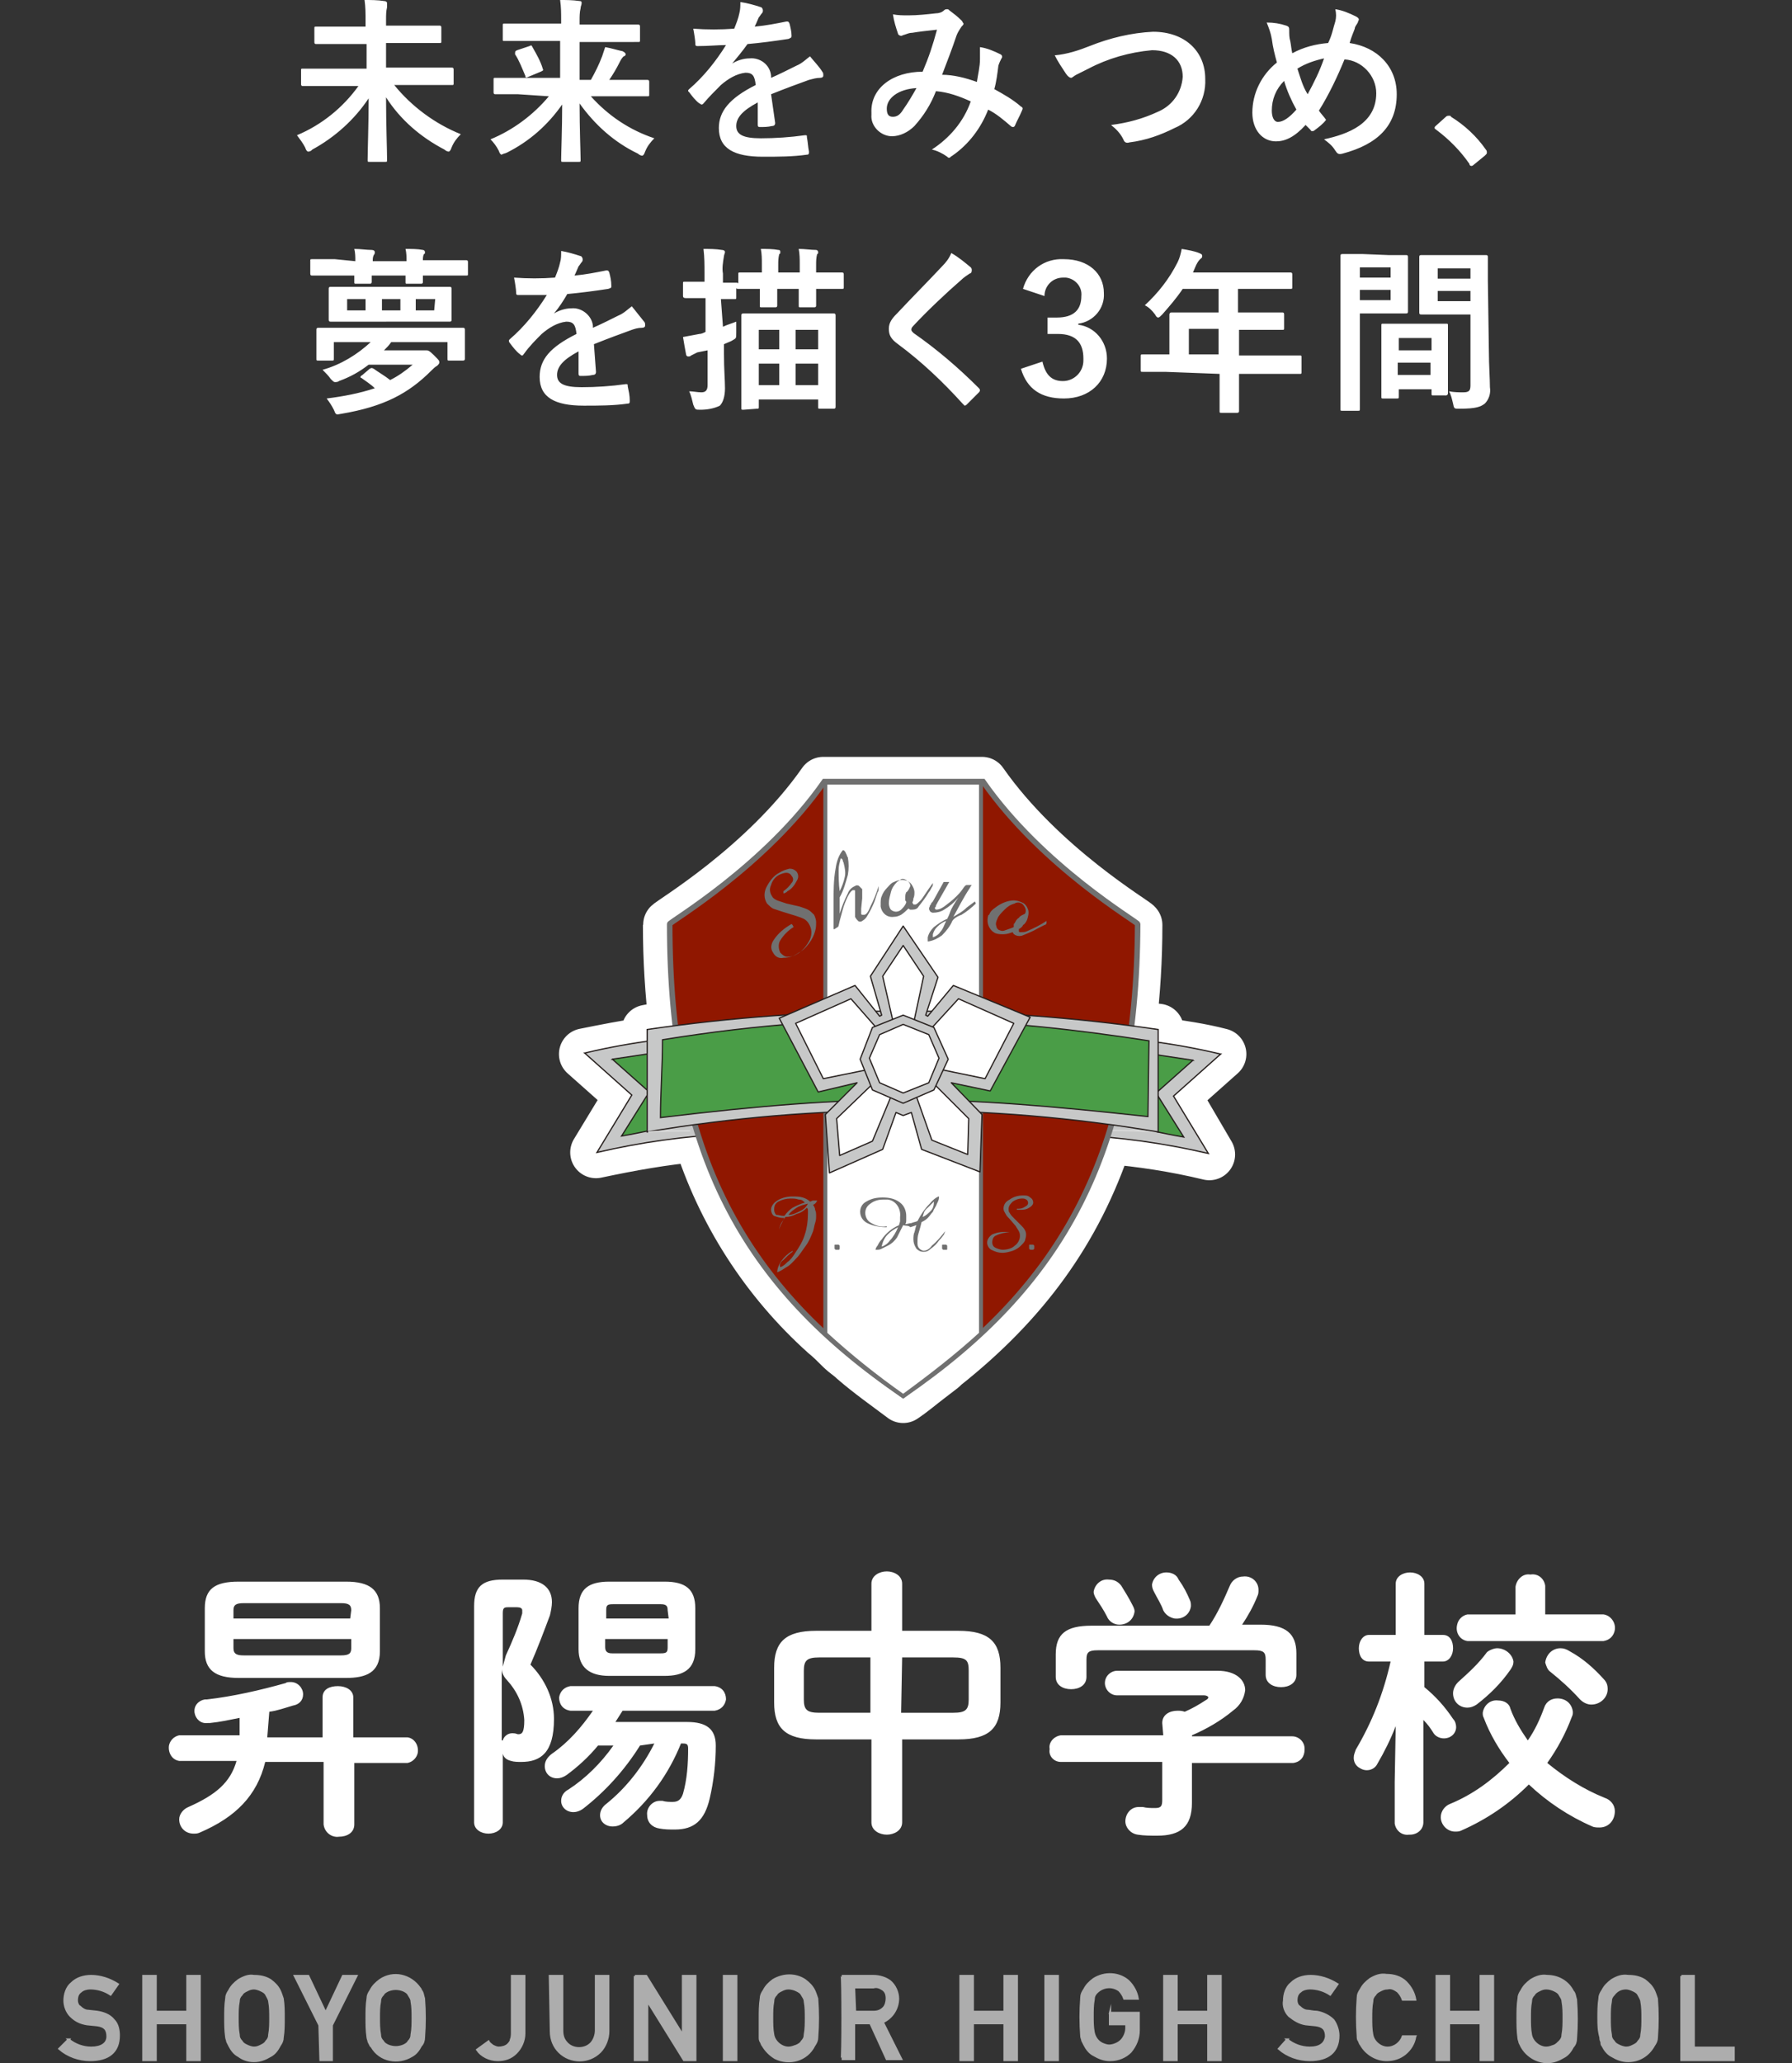 <svg xmlns="http://www.w3.org/2000/svg" id="レイヤー_1" x="0" y="0" enable-background="new 0 0 175 201.4" version="1.1" viewBox="0 0 175 201.4" xml:space="preserve"><rect x="0" y="0" width="175" height="201.4" fill="#333333" stroke="none"/><style>.st0{fill:#FFFFFF;}
	
		.st1{fill-rule:evenodd;clip-rule:evenodd;fill:#FFFFFF;stroke:#FFFFFF;stroke-width:5.03;stroke-linecap:round;stroke-linejoin:round;}
	.st2{fill-rule:evenodd;clip-rule:evenodd;fill:#C7C8C8;stroke:#251E1C;stroke-width:0.12;stroke-miterlimit:22.93;}
	.st3{fill-rule:evenodd;clip-rule:evenodd;fill:#4A9D47;stroke:#251E1C;stroke-width:0.12;stroke-miterlimit:22.93;}
	.st4{fill:none;stroke:#DBDBDB;stroke-width:0.12;stroke-miterlimit:22.93;}
	.st5{fill-rule:evenodd;clip-rule:evenodd;fill:#901700;stroke:#707070;stroke-width:0.54;stroke-miterlimit:22.93;}
	.st6{fill-rule:evenodd;clip-rule:evenodd;fill:#FFFFFF;stroke:#707070;stroke-width:0.39;stroke-miterlimit:22.93;}
	
		.st7{fill-rule:evenodd;clip-rule:evenodd;fill:#C7C8C8;stroke:#251E1C;stroke-width:0.12;stroke-linecap:round;stroke-linejoin:round;}
	
		.st8{fill-rule:evenodd;clip-rule:evenodd;fill:#FFFFFF;stroke:#251E1C;stroke-width:0.12;stroke-linecap:round;stroke-linejoin:round;}
	.st9{fill:#707070;}
	.st10{fill-rule:evenodd;clip-rule:evenodd;fill:#707070;}
	.st11{opacity:0.6;}
	.st12{fill:#FFFFFF;stroke:#FFFFFF;stroke-width:0.22;stroke-miterlimit:10;}</style><g id="レイヤー_2_1_"><g id="左メニュー_右固定"><path d="M26.1 169.6h5.4v-3.9c0-.8.7-1.1 1.5-1.1s1.5.4 1.5 1.1v3.9h5.3c.7.1 1.1.8 1 1.5-.1.5-.5.9-1 1h-5.2v6c0 .8-.7 1.2-1.5 1.2-.7.1-1.4-.4-1.5-1.2V172h-5.7c-.8 3.3-2.9 5.4-6.4 6.9-.2.1-.4.1-.6.1-.8 0-1.4-.6-1.4-1.4 0-.5.4-1 .9-1.2 2.7-1.2 4.1-2.4 4.7-4.5h-5.6c-.7-.1-1.1-.8-1-1.5.1-.5.5-.9 1-1h5.9v-1.7c-1 .2-1.9.4-2.9.5h-.2c-.7.1-1.2-.4-1.3-1-.1-.7.4-1.2 1-1.3h.2c2.6-.3 5.2-.9 7.7-1.6.1-.1.3-.1.5-.1.7 0 1.2.6 1.2 1.2s-.4 1-1 1.1c-.7.2-1.5.5-2.3.6l-.2 2.5zm-2.8-5.8c-2.3 0-3.3-.8-3.3-2.6V157c0-1.9 1-2.6 3.3-2.6h10.5c2.3 0 3.3.8 3.3 2.6v4.2c0 2.1-1.4 2.6-3.3 2.6H23.3zm11-6.6c0-.5-.2-.7-1-.7h-9.5c-.8 0-1 .2-1 .7v.8h11.4l.1-.8zm-1 4.4c.8 0 1-.2 1-.7v-.9H22.8v.9c0 .6.4.7 1 .7h9.5zM51.1 154.2c1.8 0 2.8.8 2.8 2.2 0 .4-.1.9-.2 1.3-.6 1.6-1.2 3.2-1.9 4.8 1.4 1.4 2.3 3.3 2.3 5.3 0 3.3-1.3 4.2-3.2 4.2-.3 0-.7 0-1-.1-.4-.1-.7-.3-.8-.7v6.7c0 .7-.7 1.1-1.4 1.1s-1.4-.4-1.4-1.1v-21.1c0-1.9.8-2.6 2.8-2.6h2zm-1.5 2.7c-.4 0-.5.1-.5.6v5.2c.1-.4.2-.7.3-1.1.6-1.3 1.2-2.7 1.6-4.1v-.3c0-.2-.2-.3-.5-.3h-.9zm-.5 13c.1-.4.5-.7.9-.7h.1c.3 0 .4.1.5.1.4 0 .6-.2.6-1.4-.1-1.5-.7-2.8-1.7-3.9-.3-.3-.5-.7-.5-1.1v7h.1zm13.4.5c-1.5 2.4-3.4 4.5-5.6 6.2-.3.2-.6.3-.9.3-.7 0-1.2-.5-1.2-1.1 0-.5.3-.9.7-1.1 1.7-1.1 3.2-2.6 4.4-4.3h-1.5c-.9 1.1-2 2.1-3.1 2.9-.3.2-.6.3-.9.3-.7 0-1.2-.5-1.2-1.2 0-.5.3-.9.7-1.2 1.6-1.1 2.9-2.6 4-4.2h-2.2c-.7-.1-1.1-.6-1.1-1.3.1-.6.5-1 1.1-1.1h14.1c.7.1 1.1.6 1.1 1.3-.1.6-.5 1-1.1 1.1h-9l-.7 1.1h7c1.9 0 2.8.7 2.8 2.3 0 1.7-.2 3.5-.6 5.2-.5 2.1-1.5 3-3.4 3-.5 0-1 0-1.5-.1-.7-.1-1.2-.6-1.2-1.3-.1-.7.5-1.4 1.2-1.4H64.7c.3.1.7.1 1 .1.5 0 .8-.2 1-.8.4-1.4.5-2.9.5-4.4 0-.4-.1-.5-.5-.5h-.2c-1.2 3-3.1 5.6-5.6 7.7-.3.3-.7.4-1.1.4-.6 0-1.2-.4-1.2-1.1 0-.4.2-.8.6-1.1 2-1.6 3.6-3.7 4.7-5.9l-1.4.2zm-3-6.8c-1.9 0-3-.8-3-2.6v-4c0-1.9 1-2.6 3-2.6h5.4c2 0 3 .7 3 2.6v4c0 2-1.2 2.6-3 2.6h-5.4zm5.7-6.4c0-.4-.1-.6-.7-.6h-4.6c-.6 0-.7.1-.7.6v.8h6.1l-.1-.8zm-.7 4.2c.6 0 .7-.1.7-.6v-.8h-6.1v.8c0 .5.3.6.7.6h4.7zM79.7 169.8c-3 0-4.1-1.1-4.1-3.6v-3.4c0-2.5 1.1-3.6 4.1-3.6h5.4v-4.6c0-.8.8-1.2 1.5-1.2s1.5.4 1.5 1.2v4.6h5.5c3 0 4.1 1.1 4.1 3.6v3.4c0 2.5-1.1 3.6-4.1 3.6h-5.5v8.1c0 .8-.8 1.2-1.5 1.2s-1.5-.4-1.5-1.2v-8.1h-5.4zm5.3-2.6v-5.4h-5c-1.2 0-1.5.3-1.5 1.3v2.8c0 1 .3 1.3 1.5 1.3h5zm3 0h5.1c1.2 0 1.5-.3 1.5-1.3v-2.8c0-1-.2-1.3-1.5-1.3h-5l-.1 5.4zM113.5 168.2c0-.8.7-1.2 1.5-1.2.2 0 .4 0 .7.1.7-.3 1.4-.7 2-1.1.2-.1.3-.2.3-.3s-.2-.2-.4-.2h-8.5c-.7 0-1.2-.6-1.2-1.2 0-.7.6-1.2 1.2-1.2h9.8c1.8 0 2.7.9 2.7 1.9-.1.8-.5 1.5-1.2 2-1.2 1-2.6 1.8-4 2.4v.1h9.8c.6 0 1.2.5 1.2 1.2v.1c0 .7-.4 1.2-1.1 1.3h-9.9v3.9c0 2.3-1.1 3.2-3.4 3.2-.6 0-1.3 0-1.9-.1-.7-.1-1.2-.7-1.2-1.3 0-.7.5-1.4 1.3-1.4h.4c.4.1.8.1 1.2.1.6 0 .7-.2.7-.8V172h-9.9c-.7 0-1.2-.6-1.1-1.2v-.1c-.1-.6.4-1.2 1.1-1.3h10l-.1-1.2zm4.6-9.5c.8-1.2 1.4-2.5 2-3.9.2-.5.7-.9 1.3-.9.8-.1 1.5.5 1.5 1.3 0 .2 0 .4-.1.6-.4 1-.9 1.9-1.5 2.8h1.8c2.5 0 3.5.9 3.5 2.8v2.1c0 .8-.7 1.2-1.5 1.2s-1.5-.4-1.5-1.2V162c0-.7-.2-.9-1.1-.9h-15.3c-.9 0-1.1.2-1.1.9v1.7c0 .8-.7 1.2-1.5 1.2s-1.5-.4-1.5-1.2v-2.2c0-2 1-2.8 3.5-2.8h11.5zm-7.5-2c.1.2.2.4.2.6-.1.8-.7 1.3-1.5 1.3-.5 0-1-.3-1.2-.8-.3-.6-.7-1.2-1.1-1.8-.1-.2-.2-.4-.2-.6.1-.7.7-1.3 1.5-1.2.5 0 .9.2 1.2.6.3.5.7 1.1 1.1 1.9zm5.6-.5c.1.2.1.4.1.6-.1.8-.8 1.3-1.6 1.2-.5-.1-.9-.4-1.1-.8-.2-.6-.6-1.2-.9-1.8-.1-.2-.2-.4-.2-.7.1-.7.7-1.2 1.4-1.2.5 0 1 .2 1.2.7.5.7.8 1.3 1.1 2zM133.7 162.2c-.7 0-1-.6-1-1.3s.4-1.3 1-1.3h2.6v-5c0-.7.7-1.1 1.4-1.1s1.4.4 1.4 1.1v5h1.8c.7 0 1 .6 1 1.3s-.4 1.3-1 1.3h-1.8v2.5c1.1.9 2 1.9 2.8 3.1.2.2.3.5.3.8 0 .6-.5 1.1-1.2 1.1-.4 0-.8-.2-1-.5-.3-.5-.6-.9-1-1.3v10c0 .7-.6 1.2-1.3 1.2h-.1c-.7.1-1.3-.4-1.4-1.1v-4l.1-5.5c-.5 1.3-1.1 2.5-1.8 3.7-.3.6-1.1.8-1.7.4-.4-.2-.6-.6-.6-1 0-.3.1-.5.2-.8 1.6-2.7 2.7-5.5 3.4-8.6h-2.1zm23 13.3c.6.2 1 .7 1 1.3 0 .9-.6 1.6-1.5 1.6-.2 0-.5 0-.7-.1-2.3-1-4.4-2.4-6.2-4.1-1.9 1.9-4.1 3.4-6.6 4.5-.2.1-.4.1-.6.1-.8 0-1.4-.7-1.4-1.4 0-.6.4-1.1.9-1.3 2.2-.9 4.1-2.3 5.8-4-1-1.3-1.9-2.8-2.5-4.4-.1-.2-.1-.3-.1-.5.1-.7.7-1.3 1.5-1.2.6 0 1.1.3 1.2.8.4 1.1 1 2.1 1.7 3.1.7-1 1.2-2.1 1.6-3.2.2-.6.7-.9 1.3-.9.8 0 1.4.5 1.5 1.3 0 .2 0 .3-.1.5-.6 1.6-1.4 3.1-2.4 4.5 1.7 1.4 3.6 2.6 5.6 3.4zm-10.5-14.6c.8 0 1.5.6 1.6 1.3 0 .3-.1.5-.3.8-.9 1.3-2 2.4-3.3 3.4-.3.2-.6.3-.9.3-.8 0-1.4-.6-1.4-1.4 0-.4.2-.8.5-1.1 1-.9 2-1.8 2.8-2.9.2-.2.7-.4 1-.4zm10.4-3.3c.7.1 1.2.8 1.1 1.5-.1.6-.5 1-1.1 1.1h-13.3c-.7-.1-1.2-.8-1-1.6.1-.5.5-.9 1-1h4.7v-2.7c.1-.7.7-1.3 1.4-1.2h.1c.7-.1 1.3.4 1.4 1.1V157.6h5.7zm0 6.3c.3.3.4.6.4 1 0 .8-.7 1.5-1.6 1.5-.4 0-.8-.2-1.1-.5-.9-1-1.9-1.9-2.9-2.7-.3-.2-.4-.6-.5-.9.1-.8.7-1.4 1.5-1.4.3 0 .6.1.9.3 1.3.7 2.4 1.7 3.3 2.7z" class="st0"/><path d="m114.7 106.9 4.5-4c-1.9-.5-4-.8-6.1-1.1v-1.3l-2.7-.3c.4-3.3.6-6.6.6-9.9 0-.2-9.3-5.6-15.1-13.9H80.4c-5.8 8.3-15.1 13.7-15.1 13.9 0 3.3.2 6.6.6 9.9-.9.1-1.8.2-2.7.4v1.2c-2.1.3-4.1.7-6.1 1.1l4.5 4-3.4 5.6c3.3-.7 6.6-1.3 10-1.6 2.3 7.4 6.6 14.1 12.4 19.3h0c.5.4 1 .9 1.5 1.4s.9.7 1.3 1.1c1.5 1.3 3.2 2.5 4.8 3.7.9-.6 1.7-1.3 2.5-1.9.4-.3.9-.7 1.3-1l.2-.2c7.7-6.1 12.9-13.1 15.9-22.2 3.4.3 6.7.8 10 1.6l-3.4-5.8z" class="st1"/><path d="M57.1 102.8c4.6-1.1 9.4-1.7 14.2-1.8l1 8.3c.1.3.1.7.1 1.1-.1.2-.4.3-1.1.3-4.4.2-8.7.8-13 1.8l3.4-5.6-4.6-4.1z" class="st2"/><path d="M59.8 103.4c6.1-.9 7.6-1.2 11.5-1.4l.8 6.6c0 .3.2 0 .1.2-.8.4-1.7.6-2.7.7-1 0-2 .2-3 .3-2 .3-3.5.7-5.8 1.1l2.7-4.3-3.6-3.2z" class="st3"/><path d="M119.2 102.9c-4.6-1.1-9.4-1.7-14.2-1.8l-1 8.3c-.1.3-.1.7-.1 1.1.1.2.4.3 1.1.3 4.4.2 8.7.8 13 1.8l-3.4-5.6 4.6-4.1z" class="st2"/><path d="M116.5 103.5c-6.1-.9-7.6-1.2-11.5-1.4l-.8 6.6c0 .3-.2 0-.1.2.8.4 1.7.6 2.7.7 1.2.1 2.1.2 3 .3 2 .3 3.5.7 5.8 1.1l-2.7-4.3 3.6-3.2z" class="st3"/><path d="M112.9 110.5c-2.9-.2-5.9-.2-8.8 0" class="st4"/><path d="M88.2 136.2c-15.6-10.6-22.8-23.6-22.8-46 0-.2 9.3-5.6 15.1-13.9H96c5.8 8.3 15.1 13.7 15.1 13.9-.1 22.4-7.4 35.4-22.9 46z" class="st5"/><path d="M80.6 76.4h15.2v53.8c-2.4 2.2-5 4.2-7.6 6.1-2.7-1.9-5.2-3.9-7.6-6.1V76.4z" class="st6"/><path d="M63.2 100.5c16.6-2.4 33.4-2.4 49.9 0v10c-16.5-2.8-33.4-2.8-49.9 0v-10z" class="st2"/><path d="M64.7 101.5c19.2-3.1 33.2-2.1 47.5.1l-.1 7.4c-19.2-2.1-27.7-2.3-47.6.1 0-2.5.2-5.1.2-7.6z" class="st3"/><path d="M83.5 96.2 85.9 99.2 86.1 99.1 85 95.3 88.2 90.4 91.6 95.4 90.4 99.1 90.6 99.2 93.1 96.2 100.6 99.3 96.7 106.5 92.9 105.7 92.9 105.7 95.9 108.8 95.7 114.4 90 112.2 89 108.6 88.2 108.9 87.5 108.6 86.2 112.2 81 114.5 80.6 108.8 83.7 105.7 83.7 105.7 79.9 106.6 76.1 99.4z" class="st7"/><path d="M86.2 95.3 88.2 92.3 90.2 95.3 88.7 102.3 87.8 102.3z" class="st8"/><path d="M80.4 105.3 77.7 99.9 83.1 97.5 87.4 102.4 86.8 104z" class="st8"/><path d="M81.7 109.2 82 112.8 85.2 111.4 87.9 104.9 87 104.1z" class="st8"/><path d="M94.6 109.2 94.5 112.7 91 111.3 88.7 104.8 89.7 104.3z" class="st8"/><path d="M96.2 105.3 99 99.9 93.6 97.5 89.2 102.3 89.9 104z" class="st8"/><path d="M76.6 118.7c.2-.3.5-.6.8-.8.4-.2.8-.4 1.2-.5-.2-.2-.3-.3-.6-.3-.3-.1-.5-.1-.8-.1-.4 0-.8.1-1.2.3-.3.2-.4.4-.4.8 0 .2.1.4.2.5.3 0 .4.1.8.1zm2.3-1.2c-.4.1-.8.2-1.1.4-.3.2-.6.4-.8.7.4 0 .8-.2 1.2-.4.2-.1.5-.3.7-.7zm-2.7 6.2c.3-.1.5-.3.7-.5.3-.2.5-.5.7-.8.4-.6.8-1.2 1-1.9.2-.6.3-1.3.3-2v-.3c0-.1 0-.2-.1-.3-.3.3-.6.5-1 .6-.4.2-.7.3-1.1.3-.1.2-.3.4-.4.6s-.2.4-.2.7c0-.2.1-.4.2-.6l.3-.6h-.1c-.3 0-.6-.1-.9-.2-.2-.1-.3-.4-.3-.6 0-.4.3-.7.6-.9.5-.3 1-.4 1.5-.4.3 0 .7 0 1 .1s.5.2.7.4c.1 0 .2-.1.3-.1h.4c0 .1-.1.1-.1.2-.1.1-.2.2-.3.2.1.2.2.3.2.5.1.2.1.4.1.6s0 .4-.1.7c-.1.3-.1.5-.2.8-.2.5-.4 1-.7 1.4-.3.4-.6.9-.9 1.2-.3.3-.6.7-1 .9-.3.2-.6.4-.9.5 0-.4.2-.8.4-1.1.3-.4.6-.7 1.1-1v.1c-.3.2-.6.5-.9.8-.3.2-.4.5-.3.7zM81.9 122h-.3l-.1-.1v-.3c0-.1 0-.1.1-.1H81.9l.1.1V121.9c0 .1-.1.1-.1.1zM87.7 119.8c-.4.2-.7.4-1 .7-.3.3-.5.7-.6 1.2.3-.1.6-.3.8-.6.3-.3.6-.8.8-1.3zm2.4-1c.3-.1.6-.4.8-.6.2-.2.3-.5.3-.8v-.1l-.6.6c-.4.3-.4.6-.5.9zm-1.9.8-.6 1.2c-.2.3-.5.6-.9.8l-.6.3c-.2.1-.3.1-.5.1h-.1c0-.1.1-.3.2-.4.1-.2.2-.4.4-.6.4-.6 1-1.1 1.7-1.4 0-.1.1-.3.1-.4v-.4c.1-.8-.4-1.6-1.2-1.7h-.4c-.5 0-.9.1-1.3.4-.3.2-.5.5-.5.9s.2.8.6 1c.5.3 1 .4 1.5.3v.1c-.6 0-1.3-.1-1.9-.4-.4-.2-.7-.6-.7-1.1 0-.4.2-.8.6-1 .5-.3 1-.4 1.6-.4s1.2.1 1.7.5c.4.3.6.8.6 1.3v.4c0 .1 0 .3-.1.4.2 0 .4-.1.6-.1.2-.1.4-.1.6-.2.3-.6.7-1.2 1.2-1.7.4-.5.8-.7.9-.7v.1c0 .2-.1.4-.2.6-.1.3-.3.5-.4.8-.2.2-.3.4-.5.6s-.4.3-.6.4c-.1.4-.2.8-.3 1.1-.1.3-.1.6-.1.9 0 .2 0 .4.2.6.1.1.3.2.4.2.3 0 .6-.2.8-.5.5-.4.9-.9 1.3-1.4 0 .1-.1.2-.1.3-.1.1-.2.3-.5.6-.2.3-.5.6-.8.8-.2.2-.4.3-.7.3-.3 0-.5-.1-.7-.3-.2-.3-.3-.6-.3-.9 0-.2 0-.5.1-.7.1-.3.1-.5.2-.7l-.6.2c-.2-.2-.4-.1-.7-.2zM92.4 122h-.3l-.1-.1v-.3c0-.1 0-.1.1-.1H92.4l.1.1V121.9c0 .1 0 .1-.1.1zM98.6 120.3c-.4 0-.9.1-1.3.3-.3.1-.4.4-.4.7 0 .2.1.4.3.5.2.1.5.2.7.2.4 0 .9-.1 1.2-.4.3-.2.5-.6.5-.9 0-.2 0-.3-.1-.5s-.2-.3-.3-.5l-.6-.7c-.2-.2-.3-.3-.4-.5s-.2-.3-.2-.5c0-.4.2-.7.6-.9.4-.3.9-.4 1.3-.4.3 0 .5 0 .7.2.2.1.3.3.3.5s-.2.4-.4.5c-.3.2-.6.2-.9.2h-.3v-.1c.3 0 .5 0 .8-.2.2-.1.3-.2.3-.4 0-.1-.1-.3-.2-.3-.1-.1-.3-.1-.4-.1-.3 0-.6.1-.9.3-.2.2-.4.4-.4.7 0 .2 0 .3.1.4.1.2.2.3.4.5l.7.7c.1.1.3.3.4.5s.1.3.1.5-.1.4-.1.5c-.1.2-.2.3-.4.5s-.5.4-.8.5-.7.2-1 .2c-.4 0-.7-.1-1.1-.3-.2-.1-.4-.4-.4-.7 0-.3.2-.6.5-.8.5-.2 1-.3 1.7-.2zM100.9 122h-.3l-.1-.1v-.3c0-.1 0-.1.1-.1H100.9l.1.1V121.9l-.1.1zM77.4 90.3l.1.2c-.5.3-1 .8-1.3 1.3-.2.3-.2.8 0 1.2.2.2.4.4.7.4.4 0 .7-.1 1-.3.5-.3.9-.8 1.2-1.4.2-.5.2-1-.1-1.5-.1-.2-.3-.4-.5-.5s-.5-.2-.8-.3l-1.3-.4-.9-.3c-.2-.1-.4-.3-.6-.5-.3-.5-.3-1-.1-1.5.3-.6.7-1.2 1.3-1.5.3-.2.6-.3 1-.4.3 0 .5.1.7.3.2.3.2.6 0 .9-.2.4-.5.8-.9 1l-.1.1-.2.1h-.1V87c.3-.2.6-.5.8-.8.2-.2.2-.5 0-.7-.1-.2-.3-.3-.5-.3s-.5.1-.7.2c-.4.2-.7.6-.8 1-.2.4-.1.8.1 1.1.1.2.3.3.5.4l.9.3 1.3.3c.3.1.6.2.8.3.2.1.4.3.6.5.1.2.2.5.2.7 0 .3 0 .6-.1.9-.1.4-.3.8-.6 1.2-.3.4-.6.7-1 .9-.4.3-.9.5-1.5.5-.4.1-.8-.1-1-.5-.3-.4-.2-.9.1-1.3.4-.6 1-1.1 1.7-1.5l.1.1zM82 87c.2-.4.4-.9.5-1.4.1-.4 0-.9-.1-1.3 0-.1-.1-.2-.1-.3 0-.1-.1-.2-.2-.2-.1.4-.2.7-.2 1.1 0 .6 0 1.4.1 2.1zm-.6 3.3v-2.2c0-1.1 0-2.2.2-3.3.1-.7.3-1.3.7-1.8h.1c.1.1.2.2.2.3.1.1.1.3.2.4.1.6.1 1.1 0 1.7-.2.7-.4 1.5-.8 2.2v1.6c.2-.7.5-1.4.8-2 .1-.3.4-.6.7-.7.1-.1.3-.1.4 0l.3.3V87.7l-.1 1v.5s0 .1.1.1h.2c.2 0 .4-.3.6-.8.3-.6.6-1.3.8-2v.2c0 .2 0 .3-.1.4l-.3.9c-.2.5-.4.9-.7 1.4-.1.2-.3.4-.5.5-.1.1-.3.1-.4 0s-.2-.2-.3-.4V87c0-.1 0-.1-.1-.1h-.1c-.1 0-.3.2-.5.6s-.4.9-.5 1.3-.2.7-.3 1.1c-.1.4-.1.6-.2.6l-.3.2h-.1v-.4zM89.1 88.1c0 .1.1.1.1.2h.2c.1 0 .3-.2.5-.4s.6-.9 1.2-1.7v.1c0 .1 0 .2-.1.3-.1.2-.2.4-.3.5-.3.5-.6.9-1 1.4-.1.2-.3.3-.6.3h-.2c-.1 0-.1-.1-.2-.1-.2.2-.4.4-.7.6-.2.1-.4.2-.7.2-.7.1-1.2-.4-1.3-1v-.2c0-.3 0-.6.1-.8.1-.3.3-.6.5-.8.2-.2.4-.5.7-.6.2-.1.5-.2.8-.2s.6.1.8.3c.2.2.4.6.4.9 0 .2 0 .4-.1.6 0 0 0 .2-.1.4zm-.2-1.6c0-.2-.1-.4-.3-.5-.1-.1-.3-.2-.4-.2s-.2 0-.3.1c-.1.1-.2.1-.3.2-.3.3-.5.6-.6 1s-.2.7-.2 1.1c0 .2.1.5.2.6s.3.2.5.2.4-.1.5-.2c.2-.2.4-.4.5-.7 0-.1 0-.1-.1-.2v-.2c0-.2 0-.4.1-.6.2-.1.3-.4.4-.6z" class="st9"/><path d="M91.1 91.5c.3-.1.6-.3.7-.5.3-.3.4-.7.6-1.1-.3.1-.6.3-.9.6-.2.2-.3.4-.4.7V91.5zm1.9-1.6c-.2.5-.6 1-1 1.4-.4.3-.8.5-1.3.6h-.1v-.4c.1-.4.3-.7.6-1 .4-.3.8-.6 1.3-.8.1-.2.2-.4.3-.7.1-.3.4-.8.8-1.4-.4.5-.9.9-1.4 1.2-.3.2-.7.3-1.1.3-.1 0-.3-.1-.3-.2-.1-.1-.1-.3 0-.4 0-.1 0-.1.1-.2 0-.1.1-.2.2-.3l1-1.8s0-.1.1-.1h.5l-1.2 2.1c0 .1-.1.1-.1.2s0 .1-.1.2v.1l.1.1c.3 0 .5-.1.8-.3.4-.3.8-.6 1.2-1 .2-.2.4-.4.6-.7s.3-.4.4-.4h.5s-.1.1-.2.3c-.6.9-1.1 1.9-1.6 2.8.5-.3.9-.5 1.3-.9l.8-.6.1.2c-.4.4-.9.8-1.4 1.1-.3.1-.7.3-.9.6z" class="st10"/><path d="M99.5 90.7v.2c0 .1.1.1.1.1.3 0 .5 0 .7-.1.7-.3 1.3-.6 1.9-1v.2c0 .1-.1.2-.2.2l-.6.3c-.5.3-1 .5-1.5.7-.2.1-.5.1-.7 0-.1 0-.1-.1-.2-.1 0-.1-.1-.1-.1-.2-.3.1-.6.2-.9.2s-.5 0-.8-.1c-.6-.3-.9-1-.7-1.7 0 0 0-.1.1-.1.1-.3.3-.5.6-.7.5-.4 1.2-.7 1.8-.7.3 0 .6.1.8.2.3.1.5.4.6.7.1.3 0 .7-.1 1-.1.2-.2.4-.4.5 0 .1-.2.3-.4.4zm.6-1.5c.1-.2.1-.4 0-.6s-.2-.3-.3-.4c-.1 0-.2-.1-.3-.1-.1 0-.3 0-.4.1-.4.1-.7.3-1 .6-.3.3-.6.6-.7.9-.1.2-.2.5-.1.7 0 .2.2.4.3.4.2.1.4.1.6 0 .3-.1.6-.2.8-.3v-.2c0-.1 0-.1.1-.2.1-.2.2-.4.4-.5.1-.2.4-.3.6-.4z" class="st9"/><path d="M88.2 99.1 91.2 100.3 92.6 103.4 91.2 106.4 88.2 107.7 85.2 106.4 84 103.4 85.2 100.3z" class="st7"/><path d="M88.2 100 90.7 101 91.7 103.3 90.7 105.7 88.2 106.7 85.9 105.7 84.9 103.3 85.9 101z" class="st8"/><path d="M67.4 110.4c-1.4 0-2.8 0-4.1.1" class="st4"/><g class="st11"><path d="M6.7 199.1c.6.5 1.4.8 2.2.8 1 0 1.6-.4 1.6-1.1 0-.7-.3-1-1-1.1l-1-.1c-.6-.1-1.1-.3-1.6-.8-.4-.4-.6-1-.6-1.5 0-.6.2-1.3.7-1.7.5-.5 1.2-.7 1.9-.7.9 0 1.8.3 2.6.8l-.7 1c-.6-.4-1.3-.6-2-.6-.3 0-.7.1-.9.3-.3.2-.4.5-.4.9 0 .2.1.5.3.6.2.2.5.4.8.4l.9.1c.6.1 1.2.3 1.6.8.4.4.5 1 .5 1.5 0 1.6-1 2.4-2.8 2.4-1.1 0-2.2-.4-3-1.1l.9-.9zM18.3 197.5h-3.1v3.6H14v-8.2h1.2v3.5h3.1v-3.5h1.2v8.2h-1.2v-3.6zM22 197c0-.6 0-1.3.1-1.9 0-.3.1-.5.3-.8.2-.4.5-.7.9-1 .5-.3 1-.5 1.5-.4.6 0 1.1.1 1.6.4.4.3.7.6.9 1 .1.2.2.5.3.8.1.6.1 1.3.1 1.9 0 .6 0 1.3-.1 1.9 0 .3-.1.5-.3.8-.2.4-.5.8-.9 1-.5.3-1 .5-1.6.5s-1.1-.2-1.5-.5c-.4-.2-.7-.6-.9-1l-.2-.4c0-.1-.1-.3-.1-.4-.1-.7-.1-1.3-.1-1.9zm1.2 0c0 .5 0 1.1.1 1.6 0 .3.1.5.3.7.1.2.3.3.5.4.2.1.5.2.7.2.3 0 .5-.1.7-.2.2-.1.4-.2.5-.4.2-.2.3-.4.3-.7.1-.5.1-1.1.1-1.6s0-1.1-.1-1.6c0-.2-.2-.5-.3-.7-.1-.2-.3-.3-.5-.4-.2-.1-.5-.2-.7-.2-.3 0-.5.1-.7.2-.2.1-.4.2-.5.4-.2.2-.3.4-.3.7-.1.5-.1 1-.1 1.6zM31.2 197.7l-2.4-4.8h1.3l1.7 3.6 1.7-3.6h1.3l-2.4 4.8v3.4h-1.1l-.1-3.4zM35.8 197c0-.6 0-1.3.1-1.9 0-.3.1-.5.3-.8.2-.4.5-.7.9-1 1.3-.9 3-.5 3.9.8.1.1.1.2.1.2.2.2.2.5.3.8.1 1.3.1 2.5 0 3.8 0 .3-.1.6-.3.8-.2.4-.5.8-.9 1-1.3.8-3.1.5-3.9-.9l-.1-.1-.2-.4c0-.1-.1-.3-.1-.4-.1-.7-.1-1.3-.1-1.9zm1.2 0c0 .5 0 1.1.1 1.6 0 .3.1.5.3.7.1.2.3.3.5.4.5.2 1 .2 1.5 0 .2-.1.4-.2.5-.4.2-.2.3-.4.3-.7.1-.5.1-1.1.1-1.6s0-1.1-.1-1.6c0-.3-.2-.5-.3-.7s-.3-.3-.5-.4c-.5-.2-1-.2-1.5 0-.2.1-.4.2-.5.4-.2.2-.3.4-.3.7-.1.5-.1 1-.1 1.6zM47.7 199.3c.1.2.3.3.4.4.2.1.4.2.6.2.3 0 .7-.1.9-.3.1-.1.3-.3.3-.5.1-.2.1-.5.1-.7v-5.5h1.2v5.6c0 .7-.3 1.4-.8 1.9s-1.1.7-1.8.7c-.8 0-1.6-.4-2-1l1.1-.8zM53.7 192.9h1.2v5.3c0 .5.1.9.5 1.3.6.6 1.7.6 2.3 0 .3-.3.5-.8.5-1.3v-5.3h1.2v5.4c0 .7-.3 1.5-.8 2-1.1 1.1-2.9 1.1-4 0-.5-.5-.8-1.2-.8-2l-.1-5.4zM62 192.9h1.1l3.6 5.8v-5.8h1.2v8.2h-1.1l-3.6-5.8v5.8H62v-8.2zM70.7 192.9h1.2v8.2h-1.2v-8.2zM74.2 197c0-.6 0-1.3.1-1.9 0-.3.1-.5.3-.8.2-.4.5-.7.9-1 1-.6 2.2-.6 3.1 0 .4.3.7.6.9 1 .1.2.2.5.3.8.1 1.3.1 2.5 0 3.8 0 .3-.1.5-.3.8-.7 1.4-2.4 1.9-3.8 1.2-.5-.3-.9-.7-1.2-1.2-.1-.1-.1-.2-.2-.4-.1-.1-.1-.3-.1-.4V197zm1.2 0c0 .5 0 1.1.1 1.6.1.7.8 1.3 1.5 1.3.3 0 .5-.1.8-.2.2-.1.4-.2.5-.4.2-.2.3-.4.3-.7.1-.5.1-1.1.1-1.6s0-1.1-.1-1.6c0-.3-.2-.5-.3-.7-.1-.2-.3-.3-.5-.4-.2-.1-.5-.2-.8-.2s-.5.1-.7.2c-.2.1-.4.2-.5.4-.2.2-.3.4-.3.7-.1.5-.1 1-.1 1.6zM82.2 192.9h3.1c.6 0 1.2.2 1.6.5.5.4.8 1.1.8 1.7 0 1-.6 1.9-1.5 2.3L88 201h-1.4l-1.6-3.5h-1.6v3.5h-1.2c.1 0 .1-8.1 0-8.1zm1.3 3.5h1.8c.4 0 .7-.1 1-.4.2-.2.3-.6.3-.9 0-.4-.1-.7-.4-.9s-.6-.3-.9-.2h-1.9l.1 2.4zM98.1 197.5H95v3.6h-1.2v-8.2H95v3.5h3.1v-3.5h1.2v8.2h-1.2v-3.6zM102.1 192.9h1.2v8.2h-1.2v-8.2zM108.4 196.5h2.8v1.7c0 .8-.3 1.5-.8 2.1-.5.5-1.2.8-2 .8-.6 0-1.1-.2-1.6-.5-.4-.2-.7-.6-.9-1l-.2-.4c0-.1-.1-.3-.1-.4-.1-1.3-.1-2.5 0-3.8 0-.3.1-.5.3-.8.2-.4.5-.7.9-1 1.1-.7 2.5-.6 3.4.2.5.5.8 1.1.9 1.7h-1.3c-.1-.3-.3-.6-.5-.8-.7-.5-1.6-.4-2.2.2-.2.2-.3.4-.3.7-.1.5-.1 1.1-.1 1.6s0 1.1.1 1.6.4.9.8 1.1c.2.1.5.2.7.2.4 0 .9-.2 1.2-.5.3-.3.5-.8.5-1.2v-.4h-1.6v-1.1zM118 197.5h-3.1v3.6h-1.2v-8.2h1.2v3.5h3.1v-3.5h1.2v8.2H118v-3.6zM125.7 199.1c.6.5 1.4.8 2.2.8 1 0 1.5-.4 1.6-1.1 0-.7-.3-1-1-1.1l-1-.1c-.6-.1-1.1-.4-1.6-.8-.4-.4-.6-1-.5-1.5 0-.6.2-1.3.7-1.7.5-.5 1.2-.7 1.9-.7.9 0 1.8.3 2.6.8l-.7 1c-.6-.4-1.3-.6-2-.6-.3 0-.7.1-.9.3-.3.2-.4.5-.4.9 0 .2.1.5.3.6.2.2.5.4.8.4.2 0 .5.1.9.1.6.1 1.2.4 1.6.8.3.4.5 1 .5 1.5 0 1.6-1 2.4-2.8 2.4-1.1 0-2.2-.4-3-1.1l.8-.9zM138.2 198.8c-.1.7-.5 1.3-1 1.7s-1.1.6-1.8.6c-1 0-2-.6-2.5-1.5-.1-.1-.1-.2-.2-.4-.1-.1-.1-.3-.1-.4-.1-1.3-.1-2.5 0-3.8 0-.3.1-.5.3-.8.2-.4.5-.7.9-1 .5-.3 1-.5 1.6-.4.7 0 1.4.2 1.9.7s.8 1.1.9 1.7H137c-.1-.3-.3-.6-.5-.8-.3-.2-.6-.4-1-.3-.3 0-.5.1-.7.2-.2.1-.4.2-.5.4-.2.2-.3.4-.3.7-.1.5-.1 1.1-.1 1.6s0 1.1.1 1.6c.1.7.8 1.3 1.5 1.3s1.3-.5 1.5-1.1h1.2zM144.6 197.5h-3.1v3.6h-1.2v-8.2h1.2v3.5h3.1v-3.5h1.2v8.2h-1.2v-3.6zM148.2 197c0-.6 0-1.3.1-1.9 0-.3.1-.5.3-.8.2-.4.5-.7.9-1 .5-.3 1-.5 1.6-.4 1 0 2 .5 2.5 1.5.2.2.2.5.3.8.1 1.3.1 2.5 0 3.8 0 .3-.1.6-.3.8-.2.4-.5.8-.9 1-.5.3-1 .5-1.6.5-1 0-2-.6-2.5-1.5l-.2-.4c0-.1-.1-.3-.1-.4-.1-.7-.1-1.4-.1-2zm1.2 0c0 .5 0 1.1.1 1.6.1.7.8 1.3 1.5 1.3.3 0 .5-.1.8-.2.2-.1.3-.2.5-.4s.3-.4.3-.7c.1-.5.1-1.1.1-1.6s0-1.1-.1-1.6c0-.3-.2-.5-.3-.7s-.3-.3-.5-.4c-.2-.1-.5-.2-.8-.2s-.5.1-.7.2c-.2.1-.4.2-.5.4-.2.2-.3.4-.3.7-.1.5-.1 1-.1 1.6zM156.1 197c0-.6 0-1.3.1-1.9 0-.3.1-.5.3-.8.2-.4.5-.7.9-1 .5-.3 1-.5 1.6-.4.6 0 1.1.1 1.6.4.4.3.7.6.9 1 .1.2.2.5.3.8.1 1.3.1 2.5 0 3.8 0 .3-.1.5-.3.8-.5.9-1.4 1.5-2.5 1.5-.6 0-1.1-.2-1.6-.5-.4-.2-.7-.6-.9-1-.1-.1-.1-.2-.1-.4-.1-.1-.1-.3-.1-.4-.2-.7-.2-1.3-.2-1.9zm1.1 0c0 .5 0 1.1.1 1.6 0 .3.1.5.3.7.1.2.3.3.5.4.2.1.5.2.7.2.3 0 .5-.1.7-.2.2-.1.4-.2.5-.4.2-.2.3-.4.3-.7.1-.5.1-1.1.1-1.6s0-1.1-.1-1.6c0-.2-.2-.5-.3-.7s-.3-.3-.5-.4c-.2-.1-.5-.2-.7-.2-.5 0-.9.2-1.2.6-.2.2-.3.4-.3.7-.1.5-.1 1-.1 1.6zM164.2 192.9h1.2v7h3.9v1.2h-5.1v-8.2z" class="st12"/></g><path d="M31.8 8.4h-2.2c-.1 0-.2 0-.2-.2V6.9c0-.2 0-.2.2-.2h6.2V4.3h-4.9c-.1 0-.2 0-.2-.2V2.8c0-.2 0-.2.2-.2h4.8V2c0-.7 0-1.3-.1-2 .6 0 1.3 0 1.9.1.2 0 .3.1.3.2v.4c-.1.4-.1.8-.1 1.2v.6H42.9c.1 0 .2 0 .2.2V4c0 .2 0 .2-.2.2H37.7v2.4h6.4c.1 0 .2 0 .2.2v1.3c0 .2 0 .2-.2.2h-5.6c1.7 2.1 4 3.8 6.5 4.8-.4.4-.7.8-.9 1.3-.1.3-.2.4-.3.4s-.3-.1-.4-.2c-2.3-1.2-4.3-2.9-5.7-5.1 0 2.6.1 5.2.1 6.1 0 .2 0 .2-.2.2h-1.5c-.2 0-.2 0-.2-.2 0-.8.1-3.5.1-6-1.4 2.1-3.3 3.8-5.5 5-.1.1-.2.2-.4.2-.1 0-.2-.1-.3-.4-.2-.4-.5-.8-.8-1.2 2.4-1 4.5-2.7 6-4.8h-3.2zM50.6 9.2h-2.2c-.1 0-.2 0-.2-.2V7.8c0-.2 0-.2.2-.2h6.3V4h-5.5c-.1 0-.1 0-.1-.2V2.5c0-.2 0-.2.2-.2h5.5V2c0-.7 0-1.3-.1-2 .6 0 1.2 0 1.9.1.2 0 .2.1.2.2 0 .2-.1.3-.1.5-.1.4-.1.8-.1 1.2v.4H62.3c.1 0 .2 0 .2.2v1.3c0 .2 0 .2-.2.2H56.6v3.7h1.1c.4-.7.8-1.5 1.1-2.3l.3-.9c.6.1 1.2.3 1.7.4.2.1.3.2.3.3 0 .1-.1.2-.2.2-.2.2-.3.4-.4.6-.3.6-.6 1.1-1 1.7h3.7c.1 0 .2 0 .2.2v1.2c0 .2 0 .2-.2.2h-5.5c1.7 1.9 3.8 3.3 6.2 4.1-.4.4-.7.8-.9 1.3-.1.3-.2.4-.3.4s-.3-.1-.4-.2c-2.3-1.1-4.2-2.8-5.7-4.9 0 2.5.1 4.9.1 5.5 0 .2 0 .2-.2.2H55c-.2 0-.2 0-.2-.2 0-.7.1-3 .1-5.4-1.4 2-3.2 3.6-5.4 4.7-.2.1-.4.1-.5.2-.1 0-.2-.1-.3-.4-.2-.4-.5-.8-.8-1.1 2.2-.9 4.2-2.4 5.7-4.2l-3-.2zm1.1-4.7c.2-.1.2-.1.3.1.4.7.8 1.4 1 2.1.1.2 0 .2-.2.3l-1.2.5c-.2.1-.3.1-.3-.1-.3-.7-.6-1.5-1-2.1 0-.3 0-.3.2-.4l1.2-.4zM75.7 12c0 .2-.1.3-.3.3-.4.1-.8.1-1.2.1-.2 0-.2-.1-.2-.3V10c-1.5.8-2.1 1.5-2.1 2.3s.6 1.2 2.4 1.2c1.4 0 2.9-.1 4.3-.3.2 0 .2 0 .2.2.1.5.1.9.2 1.4 0 .2 0 .3-.2.3-1.4.2-2.8.2-4.3.2-2.8 0-4.3-.8-4.3-2.8 0-1.6 1-2.9 3.6-4.2-.1-.9-.3-1.2-1-1.2-.9.1-1.7.6-2.4 1.2-.6.6-1.2 1.2-1.7 1.8-.1.1-.1.1-.2.1s-.1-.1-.2-.1c-.4-.3-.7-.7-1-1.1l-.1-.1c0-.1 0-.1.1-.2 1.4-1.2 2.6-2.7 3.6-4.3-.8 0-1.7.1-2.8.1-.2 0-.2-.1-.2-.3s-.1-.9-.2-1.4c1.3.1 2.7.1 4 0 .2-.5.4-1 .5-1.5.1-.4.1-.7.1-1.1.7.1 1.4.3 2 .5.1 0 .2.2.2.3s0 .2-.1.3-.2.3-.3.4c-.1.2-.2.5-.4.9 1.1-.1 2.1-.3 3.1-.5.2 0 .2 0 .3.2.1.4.2.8.2 1.2 0 .2-.1.2-.3.3-1.3.2-2.8.4-4 .5-.5.7-1 1.3-1.5 1.9.5-.3 1.1-.5 1.7-.5 1-.1 2 .6 2.1 1.7v.2c.7-.3 1.7-.8 2.5-1.2.5-.2.9-.6 1.3-.9.4.5.9 1 1.2 1.5.1.1.1.2.1.4 0 .1-.1.2-.3.2-.4 0-.7.1-1.1.2-1.1.4-2.2.8-3.7 1.4l.4 2.8zM95.7 5.8V4.6c.7.1 1.4.4 2 .7.2.1.2.3.1.4-.1.2-.2.4-.3.7-.1.8-.2 1.6-.4 2.3.9.5 1.8 1 2.6 1.7.2.1.2.2.1.4-.2.5-.5 1-.7 1.5-.1.1-.1.1-.2.1s-.2-.1-.2-.1c-.7-.6-1.4-1.2-2.2-1.6-.7 1.8-1.9 3.4-3.5 4.5-.2.1-.2.2-.3.2s-.1 0-.2-.1c-.4-.3-1-.6-1.5-.7 1.7-1.1 3.1-2.7 3.8-4.7-1.1-.5-2.2-.9-3.4-1-.5 1.3-1.2 2.4-2.1 3.4-.6.6-1.4 1-2.2 1-1.1 0-2.1-1-2-2.1V11c-.1-2.4 2.1-4 5-4 .6-1.4 1-2.6 1.4-4.1-1 .1-1.8.2-2.4.3-.3 0-.5.1-.8.2-.1 0-.2.1-.3.1-.1 0-.3-.1-.3-.2-.2-.6-.4-1.2-.5-1.9.5.1 1 .1 1.5.1.9 0 1.8-.1 2.7-.2.3 0 .6-.1.8-.3.1-.1.2-.1.3-.1.1 0 .1 0 .2.1.4.3.8.6 1.2 1 .1.1.1.2.2.3 0 .1-.1.2-.2.3-.2.3-.4.6-.5.9C93 4.7 92.5 6 92 7.3c1.1 0 2.3.3 3.4.7.1-.7.3-1.5.3-2.2zm-9.1 4.8c0 .6.2.8.6.8s.7-.2 1-.7c.5-.7.9-1.4 1.3-2.1-1.8.1-2.9 1-2.9 2zM106.4 4.5c2-.8 4.1-1.3 6.2-1.4 3.1 0 5.1 1.9 5.1 4.6.1 2.1-1.1 4-3 4.8-1.4.7-2.8 1.2-4.4 1.4-.3.1-.5 0-.6-.3-.3-.6-.7-1-1.2-1.4 1.6-.2 3.1-.6 4.6-1.3 1.4-.6 2.3-1.9 2.4-3.4 0-1.6-1.1-2.6-3-2.6-2.2.2-4.3.8-6.2 1.8l-1.2.6c-.2.1-.4.3-.5.3s-.3-.1-.5-.4c-.4-.6-.8-1.2-1.1-1.8 1.2-.1 2.4-.5 3.4-.9zM130.4 2.1c.1-.4.1-.8 0-1.2.7.1 1.4.4 2 .7.2.1.3.2.3.3 0 .1-.1.2-.1.3-.1.2-.3.4-.3.6-.1.3-.3.7-.5 1.4 2.7.4 4.6 2.3 4.6 5 0 3.1-1.9 4.9-5.3 5.8-.4.1-.5 0-.7-.3-.3-.5-.7-.8-1.1-1.1 2.3-.5 5.1-1.5 5.1-4.5 0-1.7-1.4-3.2-3.1-3.3-.7 1.7-1.5 3.4-2.5 5 .2.3.5.6.7.9-.3.4-.7.7-1.1 1-.1.1-.2.1-.2.1-.1 0-.2 0-.2-.1l-.5-.5c-1.1 1.2-2 1.6-2.9 1.6-1.3 0-2.3-1.1-2.3-2.8 0-1.9.9-3.7 2.4-4.9-.2-.7-.4-1.5-.5-2.3-.1-.6-.3-1.1-.5-1.6.7 0 1.3.1 1.9.3.3.1.3.2.3.5s0 .7.1 1c.1.5.1.8.2 1.2 1.1-.6 2.3-.9 3.5-1 .4-.8.5-1.5.7-2.1zm-6.2 8.7c0 .6.2 1.1.6 1.1.5 0 1.1-.4 1.8-1.2-.5-.9-.9-1.8-1.2-2.8-.8.8-1.2 1.8-1.2 2.9zm3.5-1.6c.6-1.1 1.2-2.3 1.6-3.5-.9.2-1.8.5-2.6 1 .3.9.5 1.7 1 2.5zM141.2 11.4c.1-.1.2-.1.3-.1s.2 0 .2.1c1.3.8 2.5 1.9 3.4 3.2.1.1.1.2.1.3s0 .1-.2.3l-1.1.9c-.1.1-.2.1-.2.1s-.2 0-.2-.2c-.9-1.3-2-2.4-3.2-3.3-.1-.1-.2-.1-.2-.2s0-.1.1-.2l1-.9zM34.7 25.5c0-.4 0-.8-.1-1.2.6 0 1.2.1 1.7.1.2 0 .3.1.3.2s0 .2-.1.3c-.1.2-.1.4-.1.6h3.3c0-.4 0-.8-.1-1.2.6 0 1.2 0 1.7.1.1 0 .2.1.2.2s0 .2-.1.2c-.1.2-.1.4-.1.6h4.2c.1 0 .2 0 .2.2v1.1c0 .2 0 .2-.2.2h-4.2v.6c0 .1 0 .2-.2.2h-1.3c-.2 0-.2 0-.2-.2v-.6h-3.3v.6c0 .1 0 .2-.2.2h-1.3c-.2 0-.2 0-.2-.2v-.6h-4.1c-.1 0-.2 0-.2-.2v-1.2c0-.2 0-.2.2-.2h2.2l2 .2zm8.2 6.5h2.3c.1 0 .2 0 .2.2V35c0 .1 0 .2-.2.2h-1.3c-.2 0-.2 0-.2-.2v-1.6h-5.5c-.2.3-.4.5-.7.8h4.1c.2 0 .3 0 .8.5s.5.5.5.7c0 .1-.1.2-.2.3-.2.1-.4.3-.6.5-2.2 2.2-4.6 3.5-8.8 4.2-.5.1-.5.1-.7-.4-.2-.4-.4-.7-.7-1.1 1.6-.2 3.2-.5 4.7-1-.4-.4-.9-.7-1.3-1-.1 0-.1-.1-.1-.1s0-.1.2-.2l.7-.6c.2-.1.2-.1.4 0 .4.3 1.1.7 1.6 1.1.8-.4 1.5-.9 2.2-1.5H36c-.9.7-1.8 1.2-2.9 1.6-.1.1-.3.1-.4.1-.1 0-.2-.1-.4-.3-.2-.3-.5-.6-.8-.9 1.8-.5 3.4-1.5 4.7-2.7h-3.6V35c0 .2 0 .2-.2.2h-1.3c-.2 0-.2 0-.2-.2v-2.8c0-.1 0-.2.2-.2h11.8zm-1.4-4h2.4c.1 0 .2 0 .2.2v3c0 .1 0 .2-.2.2H32.3c-.1 0-.2 0-.2-.2v-3c0-.1 0-.2.2-.2h9.2zm-5.8 2.3v-1.1h-1.8v1.1h1.8zm3.4 0v-1.1h-1.8v1.1h1.8zm3.4-1.1h-1.9v1.1h1.8l.1-1.1zM58.2 36.3c0 .2-.1.3-.3.3-.4.1-.8.1-1.2.1-.2 0-.2-.1-.2-.3v-2.1c-1.5.8-2.1 1.5-2.1 2.3s.6 1.2 2.4 1.2c1.4 0 2.9-.1 4.3-.3.2 0 .2 0 .2.2.1.5.2.9.2 1.4 0 .2 0 .3-.2.3-1.4.2-2.8.2-4.3.2-2.8 0-4.3-.8-4.3-2.8 0-1.7 1-2.9 3.6-4.2-.1-.9-.3-1.2-1-1.2-.9.1-1.7.6-2.4 1.2-.6.6-1.2 1.2-1.7 1.9-.1.1-.1.2-.2.2s-.1 0-.2-.1c-.4-.3-.7-.7-1-1.1 0 0-.1-.1-.1-.2s0-.1.1-.2c1.4-1.2 2.6-2.7 3.6-4.3h-2.8c-.2 0-.2-.1-.2-.3s-.1-.9-.2-1.4c1.3.1 2.7.1 4 0 .2-.5.4-1 .5-1.5.1-.3.1-.7.1-1.1.6.1 1.3.3 1.9.5.1 0 .2.2.2.3 0 .1 0 .2-.1.3-.1.1-.2.3-.3.4-.1.2-.2.5-.4.9 1.1-.1 2.1-.3 3.1-.5.2 0 .2 0 .3.2.1.4.2.8.2 1.3 0 .2 0 .2-.3.3-1.3.2-2.8.4-4 .5-.4.7-.8 1.3-1.3 1.9.5-.3 1.1-.5 1.7-.5 1-.1 2 .7 2.1 1.7v.2c.7-.3 1.7-.8 2.5-1.2.5-.2.9-.6 1.3-.9l1.2 1.5c.1.1.1.2.1.4 0 .1-.1.2-.3.2-.4 0-.7.1-1 .2-1.1.4-2.2.8-3.7 1.4l.2 2.7zM70.6 31.9c.4-.2.8-.3 1.3-.5v1.1c0 .6 0 .5-.5.8l-.7.3v.9c0 1.6.1 2.6.1 3.4s-.2 1.4-.5 1.7c-.6.3-1.3.4-1.9.4-.5 0-.5 0-.7-.5-.1-.4-.2-.9-.4-1.3.4 0 .8.1 1.2.1.4 0 .6-.2.6-.7v-3.4l-1 .2-.6.3c-.1.1-.2.1-.3.1-.1 0-.2-.1-.2-.2-.1-.5-.2-1.1-.3-1.7.5-.1 1.1-.2 1.6-.3.2 0 .4-.1.6-.2v-3.3H67c-.1 0-.3 0-.3-.2v-1.2c0-.2 0-.2.2-.2H68.8v-.8c0-.8 0-1.6-.1-2.4.6 0 1.2 0 1.8.1.2 0 .3.1.3.2s-.1.3-.1.4c-.1.6-.2 1.2-.1 1.7v.9h1.3c.1 0 .2 0 .2.1v-.9c0-.2 0-.2.2-.2h2.1v-.8c0-.5 0-1-.1-1.5.6 0 1.2 0 1.7.1.2 0 .2.1.2.2s0 .2-.1.2c-.1.4-.1.7-.1 1.1v.7h2.1v-.8c0-.5 0-1-.1-1.5.6 0 1.2.1 1.7.1.1 0 .2.1.2.2s0 .2-.1.2c-.1.4-.1.7-.1 1.1v.7h2.5c.1 0 .2 0 .2.2V28c0 .2 0 .2-.2.2h-2.5v1.6c0 .1 0 .2-.2.2h-1.3c-.2 0-.2 0-.2-.2v-1.6h-2.1v1.6c0 .1 0 .2-.2.2h-1.3c-.2 0-.2 0-.2-.2v-1.6h-2.1c-.1 0-.2 0-.2-.1v.9c0 .2 0 .2-.2.2h-1.3l.2 2.7zm2 8.1c-.2 0-.2 0-.2-.2v-9c0-.1 0-.2.2-.2h8.8c.1 0 .2 0 .2.2V39.7c0 .1 0 .2-.2.2h-1.3c-.2 0-.2 0-.2-.2V39h-5.8v.7c0 .2 0 .2-.2.2l-1.3.1zm1.5-5.9h2v-1.9h-2v1.9zm2 3.5v-2.1h-2v2.1h2zm1.6-5.4v1.9h2.2v-1.9h-2.2zm2.2 5.4v-2.1h-2.2v2.1h2.2zM94.8 26.1c.1.1.1.2.1.3 0 .2-.1.3-.2.3-.3.2-.6.4-.8.6-1.5 1.3-3.4 3.1-4.7 4.5-.2.2-.2.3-.2.4s.1.2.2.3c2.3 1.6 4.4 3.4 6.4 5.4.1.1.1.2.1.2s0 .1-.1.2l-1.2 1.2c-.1.1-.2.1-.2.1l-.2-.2c-1.9-2.1-4-4.1-6.3-5.8-.7-.5-.9-.9-.9-1.5s.3-1 .8-1.5c1.5-1.6 2.9-3 4.4-4.6.4-.4.7-.8.9-1.3.7.4 1.3.9 1.9 1.4zM99.9 28.2c.5-1.8 2.1-3 4-2.9 2.4 0 3.9 1.4 3.9 3.3.1 1.5-1 2.8-2.5 3v.1c1.6.2 2.8 1.6 2.8 3.3 0 2.3-1.7 3.9-4.2 3.9-2.2 0-3.6-.9-4.2-2.9l2.1-.7c.3 1.3.9 1.9 2 1.9s2-.9 2-2V35c0-1.5-.7-2.4-2.5-2.4h-1V31h.9c1.7 0 2.4-.8 2.4-2.1.1-.9-.6-1.7-1.5-1.8h-.3c-1 0-1.8.8-1.8 1.8l-2.1-.7zM113.8 36.3h-2.2c-.2 0-.2 0-.2-.2v-1.3c0-.2 0-.2.2-.2h2.6v-3.9s0-.2.2-.2h4.6v-2.3h-3.5c-.6.9-1.3 1.7-2 2.5-.2.2-.3.3-.4.3s-.2-.1-.3-.3c-.3-.4-.6-.7-1-.9 1.3-1.2 2.4-2.6 3.2-4.2.2-.4.3-.8.4-1.3.6.1 1.2.2 1.7.4.2.1.3.1.3.3s-.1.2-.2.3c-.2.2-.3.4-.4.6l-.3.7h9.5c.1 0 .2 0 .2.2V28c0 .2 0 .2-.2.2h-5.1v2.3h4.3c.1 0 .2 0 .2.2V32c0 .2 0 .2-.2.2H121v2.5h5.9c.2 0 .2 0 .2.2v1.4c0 .2 0 .2-.2.2H121V40.1c0 .1 0 .2-.2.2h-1.5c-.2 0-.2 0-.2-.2V36.5l-5.3-.2zm5.2-1.7v-2.5h-2.9v2.5h2.9zM135.6 24.9h1.7c.1 0 .2 0 .2.2V30.4c0 .1 0 .2-.2.2h-4.5v9.3c0 .2 0 .2-.2.2h-1.5c-.2 0-.2 0-.2-.2V25c0-.1 0-.2.2-.2h2l2.5.1zm-2.8 1.2v1h3v-1h-3zm3 2.2h-3v1h3v-1zm-.7 10.6c-.2 0-.2 0-.2-.2v-6.9c0-.2 0-.2.2-.2h6.1c.2 0 .2 0 .2.2v6.6s0 .2-.2.2H140c-.2 0-.2 0-.2-.2V38h-3.2v.7c0 .2 0 .2-.2.2h-1.3zm1.5-4.7h3.2V33h-3.2v1.2zm3.1 2.4v-1.2h-3.2v1.2h3.2zm5.7-2.2c0 1.2.1 2.6.1 3.4.1.6-.1 1.2-.5 1.6-.4.3-.8.5-2.5.5-.5 0-.5 0-.6-.5-.1-.4-.2-.9-.4-1.2.5.1 1 .1 1.4.1.6 0 .7-.2.7-.7v-6.9h-4.8c-.1 0-.2 0-.2-.2v-5.4c0-.1 0-.2.2-.2H145.1c.1 0 .2 0 .2.2v2.3l.1 7zm-5-8.2v1h3.2v-1h-3.2zm3.2 3.2v-1h-3.2v1h3.2z" class="st0"/></g></g></svg>